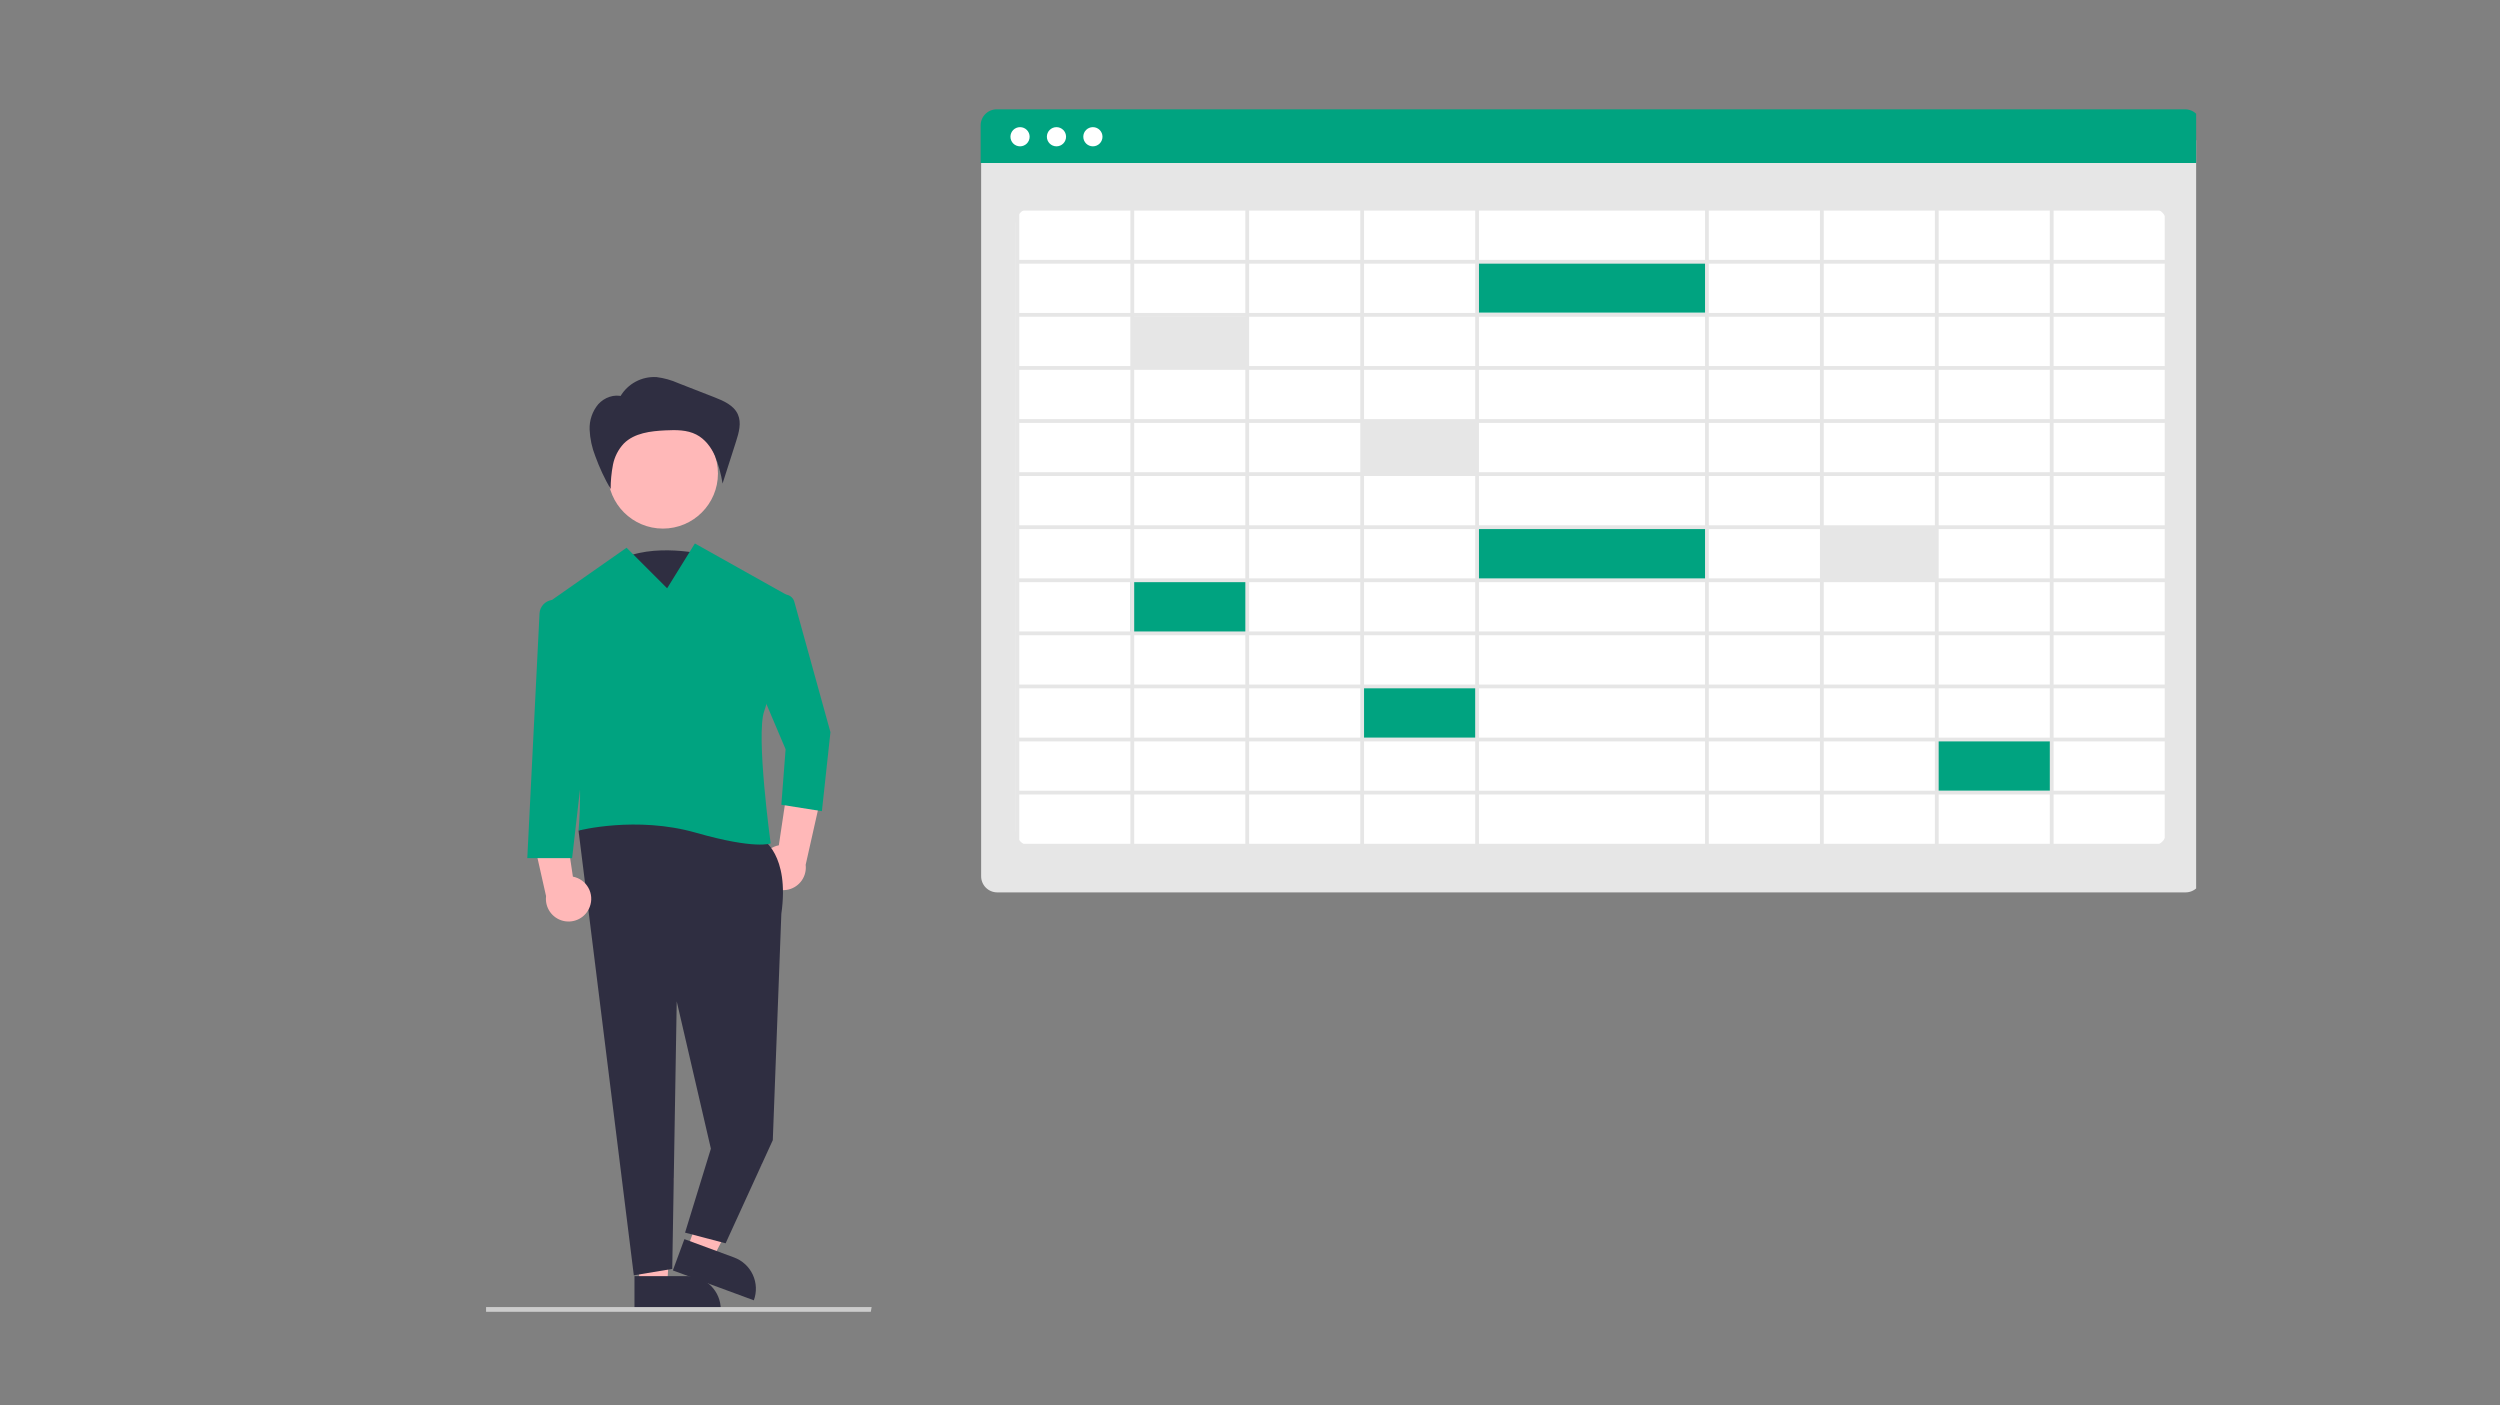 <svg width="733" height="412" viewBox="0 0 733 412" fill="none" xmlns="http://www.w3.org/2000/svg">
<rect x="0" y="0" width="733" height="412" fill="#808080" stroke="none"/>
<mask id="mask0_3971_9717" style="mask-type:alpha" maskUnits="userSpaceOnUse" x="112" y="17" width="509" height="378">
<g clip-path="url(#clip0_3971_9717)">
<rect width="509" height="377.037" transform="translate(112 17)" fill="white"/>
<g clip-path="url(#clip1_3971_9717)">
<path d="M545.602 24.471H-99.932C-100.266 24.471 -100.585 24.338 -100.821 24.103C-101.057 23.867 -101.189 23.547 -101.189 23.214C-101.189 22.881 -101.057 22.561 -100.821 22.325C-100.585 22.09 -100.266 21.957 -99.932 21.957H545.602C545.936 21.957 546.255 22.09 546.491 22.325C546.727 22.561 546.859 22.881 546.859 23.214C546.859 23.547 546.727 23.867 546.491 24.103C546.255 24.338 545.936 24.471 545.602 24.471Z" fill="#E6E6E6"/>
<path d="M545.602 74.743H-99.932C-100.266 74.743 -100.585 74.61 -100.821 74.374C-101.057 74.139 -101.189 73.819 -101.189 73.486C-101.189 73.153 -101.057 72.833 -100.821 72.597C-100.585 72.361 -100.266 72.229 -99.932 72.229H545.602C545.936 72.229 546.255 72.361 546.491 72.597C546.727 72.833 546.859 73.153 546.859 73.486C546.859 73.819 546.727 74.139 546.491 74.374C546.255 74.61 545.936 74.743 545.602 74.743Z" fill="#E6E6E6"/>
<path d="M545.602 125.014H-99.932C-100.266 125.014 -100.585 124.882 -100.821 124.646C-101.057 124.41 -101.189 124.091 -101.189 123.757C-101.189 123.424 -101.057 123.104 -100.821 122.869C-100.585 122.633 -100.266 122.5 -99.932 122.5H545.602C545.936 122.5 546.255 122.633 546.491 122.869C546.727 123.104 546.859 123.424 546.859 123.757C546.859 124.091 546.727 124.41 546.491 124.646C546.255 124.882 545.936 125.014 545.602 125.014Z" fill="#E6E6E6"/>
<path d="M545.602 175.286H-99.932C-100.266 175.286 -100.585 175.153 -100.821 174.917C-101.057 174.682 -101.189 174.362 -101.189 174.029C-101.189 173.695 -101.057 173.376 -100.821 173.14C-100.585 172.904 -100.266 172.772 -99.932 172.772H545.602C545.936 172.772 546.255 172.904 546.491 173.14C546.727 173.376 546.859 173.695 546.859 174.029C546.859 174.362 546.727 174.682 546.491 174.917C546.255 175.153 545.936 175.286 545.602 175.286Z" fill="#E6E6E6"/>
<path d="M545.602 225.557H-99.932C-100.266 225.557 -100.585 225.425 -100.821 225.189C-101.057 224.953 -101.189 224.634 -101.189 224.3C-101.189 223.967 -101.057 223.647 -100.821 223.412C-100.585 223.176 -100.266 223.044 -99.932 223.044H545.602C545.936 223.044 546.255 223.176 546.491 223.412C546.727 223.647 546.859 223.967 546.859 224.3C546.859 224.634 546.727 224.953 546.491 225.189C546.255 225.425 545.936 225.557 545.602 225.557Z" fill="#E6E6E6"/>
<path d="M227.625 227.513C227.293 227.512 226.974 227.381 226.739 227.147C226.503 226.913 226.37 226.595 226.368 226.263L225.111 22.664C225.109 22.33 225.239 22.01 225.474 21.773C225.708 21.535 226.027 21.401 226.36 21.399H226.368C226.7 21.399 227.018 21.53 227.254 21.764C227.489 21.998 227.622 22.316 227.625 22.648L228.881 226.248C228.883 226.582 228.753 226.902 228.519 227.139C228.285 227.376 227.966 227.51 227.633 227.513H227.625Z" fill="#E6E6E6"/>
<path d="M402.319 227.513C401.986 227.512 401.668 227.381 401.432 227.147C401.197 226.913 401.064 226.595 401.062 226.263L399.805 22.664C399.803 22.33 399.933 22.01 400.167 21.773C400.402 21.535 400.72 21.401 401.054 21.399H401.062C401.394 21.399 401.712 21.53 401.947 21.764C402.183 21.998 402.316 22.316 402.319 22.648L403.575 226.248C403.577 226.582 403.447 226.902 403.213 227.139C402.978 227.376 402.66 227.51 402.327 227.513H402.319Z" fill="#E6E6E6"/>
<path d="M163.596 111.888H115.702C112.054 111.888 108.555 110.438 105.975 107.859C103.395 105.279 101.946 101.78 101.946 98.131C101.946 94.483 103.395 90.983 105.975 88.403C108.555 85.824 112.054 84.374 115.702 84.374H163.596C165.404 84.373 167.194 84.727 168.865 85.418C170.535 86.108 172.053 87.121 173.332 88.399C174.611 89.677 175.626 91.194 176.318 92.864C177.01 94.533 177.366 96.323 177.366 98.131C177.366 99.939 177.01 101.729 176.318 103.399C175.626 105.068 174.611 106.586 173.332 107.863C172.053 109.141 170.535 110.154 168.865 110.844C167.194 111.535 165.404 111.889 163.596 111.888Z" fill="#00A380"/>
<path d="M163.596 165.93H115.702C113.895 165.931 112.104 165.577 110.434 164.886C108.763 164.196 107.245 163.183 105.966 161.905C104.688 160.628 103.673 159.11 102.981 157.441C102.289 155.771 101.932 153.981 101.932 152.173C101.932 150.365 102.289 148.575 102.981 146.905C103.673 145.236 104.688 143.718 105.966 142.441C107.245 141.163 108.763 140.15 110.434 139.46C112.104 138.769 113.895 138.415 115.702 138.416H163.596C165.404 138.415 167.194 138.769 168.865 139.46C170.535 140.15 172.053 141.163 173.332 142.441C174.611 143.718 175.626 145.236 176.318 146.905C177.01 148.575 177.366 150.365 177.366 152.173C177.366 153.981 177.01 155.771 176.318 157.441C175.626 159.11 174.611 160.628 173.332 161.905C172.053 163.183 170.535 164.196 168.865 164.886C167.194 165.577 165.404 165.931 163.596 165.93Z" fill="#00A380"/>
<path d="M342.061 64.13H294.167C290.518 64.13 287.019 62.68 284.439 60.1C281.859 57.521 280.41 54.022 280.41 50.373C280.41 46.724 281.859 43.225 284.439 40.645C287.019 38.066 290.518 36.616 294.167 36.616H342.061C343.868 36.614 345.658 36.969 347.329 37.66C349 38.35 350.518 39.363 351.797 40.641C353.075 41.918 354.09 43.435 354.782 45.105C355.474 46.775 355.83 48.565 355.83 50.373C355.83 52.181 355.474 53.971 354.782 55.641C354.09 57.31 353.075 58.828 351.797 60.105C350.518 61.383 349 62.396 347.329 63.086C345.658 63.777 343.868 64.131 342.061 64.13Z" fill="#00A380"/>
<path d="M613.527 318.001H565.633C561.985 318.001 558.486 316.552 555.906 313.972C553.326 311.392 551.876 307.893 551.876 304.245C551.876 300.596 553.326 297.097 555.906 294.517C558.486 291.937 561.985 290.488 565.633 290.488H613.527C617.176 290.488 620.675 291.937 623.255 294.517C625.835 297.097 627.284 300.596 627.284 304.245C627.284 307.893 625.835 311.392 623.255 313.972C620.675 316.552 617.176 318.001 613.527 318.001Z" fill="#00A380"/>
<path d="M606.088 301.08C607.683 300.385 609.106 299.35 610.257 298.046C611.409 296.742 612.26 295.202 612.752 293.533C613.243 291.865 613.363 290.109 613.103 288.389C612.842 286.669 612.208 285.027 611.244 283.579L636.821 249.911L614.898 248.447L593.971 280.644C591.645 282.424 590.054 284.995 589.497 287.87C588.941 290.745 589.459 293.725 590.952 296.244C592.446 298.763 594.812 300.646 597.601 301.538C600.391 302.429 603.41 302.266 606.088 301.08Z" fill="#FFB8B8"/>
<path d="M678.528 120.156L674.273 118.502L670.164 119.954C670.164 119.954 657.316 132.198 655.165 145.034C654.203 150.778 639.233 206.937 639.233 206.937L599.348 268.106L620.927 282.518L675.933 200.1L678.528 120.156Z" fill="#E6E6E6"/>
</g>
</g>
</mask>
<g mask="url(#mask0_3971_9717)">
</g>
<g clip-path="url(#clip2_3971_9717)">
<g clip-path="url(#clip3_3971_9717)">
<path d="M640.824 261.647H292.383C291.134 261.646 289.936 261.149 289.053 260.266C288.17 259.383 287.673 258.185 287.672 256.936V41.124H645.534V256.936C645.533 258.185 645.036 259.383 644.153 260.266C643.27 261.149 642.072 261.646 640.824 261.647Z" fill="#E6E6E6"/>
<path d="M630.607 248.161H302.6C301.337 248.159 300.127 247.657 299.234 246.764C298.341 245.872 297.839 244.661 297.838 243.399V65.669C297.839 64.407 298.342 63.197 299.234 62.304C300.127 61.411 301.337 60.909 302.6 60.907H630.607C631.869 60.909 633.08 61.411 633.972 62.304C634.865 63.197 635.367 64.407 635.369 65.669V243.399C635.367 244.661 634.865 245.872 633.972 246.764C633.08 247.657 631.869 248.159 630.607 248.161Z" fill="white"/>
<path d="M645.382 47.788H287.519V36.765C287.521 35.516 288.018 34.319 288.901 33.435C289.784 32.552 290.981 32.056 292.23 32.054H640.671C641.92 32.056 643.117 32.552 644 33.435C644.884 34.319 645.38 35.516 645.382 36.765L645.382 47.788Z" fill="#00A380"/>
<path d="M299.077 42.906C300.631 42.906 301.89 41.646 301.89 40.092C301.89 38.538 300.631 37.279 299.077 37.279C297.523 37.279 296.264 38.538 296.264 40.092C296.264 41.646 297.523 42.906 299.077 42.906Z" fill="white"/>
<path d="M309.756 42.906C311.31 42.906 312.57 41.646 312.57 40.092C312.57 38.538 311.31 37.279 309.756 37.279C308.202 37.279 306.943 38.538 306.943 40.092C306.943 41.646 308.202 42.906 309.756 42.906Z" fill="white"/>
<path d="M320.435 42.906C321.989 42.906 323.249 41.646 323.249 40.092C323.249 38.538 321.989 37.279 320.435 37.279C318.881 37.279 317.622 38.538 317.622 40.092C317.622 41.646 318.881 42.906 320.435 42.906Z" fill="white"/>
<path d="M365.356 92.777H331.549V107.741H365.356V92.777Z" fill="#E6E6E6"/>
<path d="M432.968 123.812H399.162V138.776H432.968V123.812Z" fill="#E6E6E6"/>
<path d="M365.356 170.365H331.549V185.329H365.356V170.365Z" fill="#00A380"/>
<path d="M432.968 201.401H399.162V216.364H432.968V201.401Z" fill="#00A380"/>
<path d="M601.446 216.918H567.64V231.882H601.446V216.918Z" fill="#00A380"/>
<path d="M567.64 154.848H533.833V169.811H567.64V154.848Z" fill="#E6E6E6"/>
<path d="M500.581 154.848H432.968V169.811H500.581V154.848Z" fill="#00A380"/>
<path d="M500.581 76.705H432.968V91.669H500.581V76.705Z" fill="#00A380"/>
<path d="M297.743 60.633V248.508H635.807V60.633L297.743 60.633ZM634.698 76.197H602.111V61.742H634.698V76.197ZM433.634 185.144V170.689H499.916V185.144H433.634ZM499.916 186.252V200.708H433.634V186.252H499.916ZM499.916 123.997V138.453H433.634V123.997H499.916ZM433.634 122.889V108.433H499.916V122.889H433.634ZM433.634 154.016V139.561H499.916V154.016H433.634ZM499.916 155.125V169.58H433.634V155.125H499.916ZM432.525 138.453H399.938V123.997H432.525V138.453ZM432.525 139.561V154.016H399.938V139.561H432.525ZM432.525 155.125V169.58H399.938V155.125H432.525ZM432.525 170.689V185.144H399.938V170.689H432.525ZM501.024 170.689H533.611V185.144H501.024L501.024 170.689ZM501.024 169.58V155.125H533.611V169.58H501.024ZM501.024 154.016V139.561H533.611V154.016H501.024ZM501.024 138.453V123.997H533.611V138.453H501.024ZM501.024 122.889V108.433H533.611V122.889H501.024ZM501.024 107.325V92.869H533.611V107.325H501.024ZM499.916 107.325H433.634V92.869H499.916L499.916 107.325ZM432.525 107.325H399.938V92.869H432.525V107.325ZM432.525 108.433V122.889H399.938V108.433H432.525ZM398.83 122.889H366.242V108.433H398.83L398.83 122.889ZM398.83 123.997V138.453H366.242V123.997H398.83ZM398.83 139.561V154.016H366.242V139.561H398.83ZM398.83 155.125V169.58H366.242V155.125H398.83ZM398.83 170.689V185.144H366.242V170.689H398.83ZM398.83 186.252V200.708H366.242V186.252H398.83ZM399.938 186.252H432.525V200.708H399.938V186.252ZM432.525 201.816V216.272H399.938V201.816H432.525ZM433.634 201.816H499.916V216.272H433.634V201.816ZM501.024 201.816H533.611V216.272H501.024L501.024 201.816ZM501.024 200.708V186.252H533.611V200.708H501.024ZM534.72 186.252H567.307V200.708H534.72L534.72 186.252ZM534.72 185.144V170.689H567.307V185.144H534.72ZM534.72 169.58V155.125H567.307V169.58H534.72ZM534.72 154.016V139.561H567.307V154.016H534.72ZM534.72 138.453V123.997H567.307V138.453H534.72ZM534.72 122.889V108.433H567.307V122.889H534.72ZM534.72 107.325V92.869H567.307V107.325H534.72ZM534.72 91.761V77.306H567.307V91.761H534.72ZM533.611 91.761H501.024V77.306H533.611L533.611 91.761ZM499.916 91.761H433.634V77.306H499.916L499.916 91.761ZM432.525 91.761H399.938V77.306H432.525V91.761ZM398.83 91.761H366.242V77.306H398.83L398.83 91.761ZM398.83 92.869V107.325H366.242V92.869H398.83ZM365.134 107.325H332.547V92.869H365.134V107.325ZM365.134 108.433V122.889H332.547V108.433H365.134ZM365.134 123.997V138.453H332.547V123.997H365.134ZM365.134 139.561V154.016H332.547V139.561H365.134ZM365.134 155.125V169.58H332.547V155.125H365.134ZM365.134 170.689V185.144H332.547V170.689H365.134ZM365.134 186.252V200.708H332.547V186.252H365.134ZM365.134 201.816V216.272H332.547V201.816H365.134ZM366.242 201.816H398.83V216.272H366.242L366.242 201.816ZM398.83 217.38V231.836H366.242V217.38H398.83ZM399.938 217.38H432.525V231.836H399.938V217.38ZM433.634 217.38H499.916V231.836H433.634V217.38ZM501.024 217.38H533.611V231.836H501.024L501.024 217.38ZM534.72 217.38H567.307V231.836H534.72L534.72 217.38ZM534.72 216.272V201.816H567.307V216.272H534.72ZM568.416 201.816H601.003V216.272H568.416V201.816ZM568.416 200.708V186.252H601.003V200.708H568.416ZM568.416 185.144V170.689H601.003V185.144H568.416ZM568.416 169.58V155.125H601.003V169.58H568.416ZM568.416 154.016V139.561H601.003V154.016H568.416ZM568.416 138.453V123.997H601.003V138.453H568.416ZM568.416 122.889V108.433H601.003V122.889H568.416ZM568.416 107.325V92.869H601.003V107.325H568.416ZM568.416 91.761V77.306H601.003V91.761H568.416ZM568.416 76.197V61.742H601.003V76.197L568.416 76.197ZM567.307 76.197H534.72V61.742H567.307L567.307 76.197ZM533.611 76.197H501.024V61.742H533.611L533.611 76.197ZM499.916 76.197H433.634V61.742H499.916L499.916 76.197ZM432.525 76.197H399.938V61.742H432.525V76.197ZM398.83 76.197H366.242V61.742H398.83L398.83 76.197ZM365.134 76.197H332.547V61.742H365.134V76.197ZM365.134 77.306V91.761H332.547V77.306H365.134ZM331.438 91.761H298.851V77.306H331.438L331.438 91.761ZM331.438 92.869V107.325H298.851V92.869H331.438ZM331.438 108.433V122.889H298.851V108.433H331.438ZM331.438 123.997V138.453H298.851V123.997H331.438ZM331.438 139.561V154.016H298.851V139.561H331.438ZM331.438 155.125V169.58H298.851V155.125H331.438ZM331.438 170.689V185.144H298.851V170.689H331.438ZM331.438 186.252V200.708H298.851V186.252H331.438ZM331.438 201.816V216.272H298.851V201.816H331.438ZM331.438 217.38V231.836H298.851V217.38H331.438ZM332.547 217.38H365.134V231.836H332.547L332.547 217.38ZM365.134 232.944V247.4H332.547V232.944H365.134ZM366.242 232.944H398.83V247.4H366.242L366.242 232.944ZM399.938 232.944H432.525V247.4H399.938L399.938 232.944ZM433.634 232.944H499.916V247.4H433.634L433.634 232.944ZM501.024 232.944H533.611V247.4H501.024V232.944ZM534.72 232.944H567.307V247.4H534.72L534.72 232.944ZM568.416 232.944H601.003V247.4H568.416V232.944ZM568.416 231.836V217.38H601.003V231.836H568.416ZM602.111 217.38H634.698V231.836H602.111V217.38ZM602.111 216.272V201.816H634.698V216.272H602.111ZM602.111 200.708V186.252H634.698V200.708H602.111ZM602.111 185.144V170.689H634.698V185.144H602.111ZM602.111 169.58V155.125H634.698V169.58H602.111ZM602.111 154.016V139.561H634.698V154.016H602.111ZM602.111 138.453V123.997H634.698V138.453H602.111ZM602.111 122.889V108.433H634.698V122.889H602.111ZM602.111 107.325V92.869H634.698V107.325H602.111ZM602.111 91.761V77.306H634.698V91.761H602.111ZM331.438 61.742V76.197H298.851V61.742H331.438ZM298.851 232.944H331.438V247.4H298.851V232.944ZM602.111 247.4V232.944H634.698V247.4H602.111Z" fill="#E6E6E6"/>
<path d="M205.717 162.428C205.717 162.428 188.614 158.488 179.208 165.713C169.802 172.938 191.18 189.358 191.18 189.358L205.717 162.428Z" fill="#2F2E41"/>
<path d="M223.403 256.672C223.061 255.769 222.92 254.802 222.992 253.839C223.063 252.876 223.345 251.94 223.817 251.098C224.289 250.256 224.94 249.527 225.724 248.964C226.509 248.401 227.407 248.016 228.356 247.837L231.812 224.622L240.894 232.763L236.22 253.56C236.415 255.174 236.01 256.804 235.084 258.14C234.158 259.475 232.773 260.425 231.194 260.809C229.614 261.192 227.948 260.983 226.512 260.22C225.077 259.458 223.97 258.195 223.403 256.672Z" fill="#FFB8B8"/>
<path d="M187.603 377.191L195.638 376.658L197.405 345.413L185.547 346.2L187.603 377.191Z" fill="#FFB8B8"/>
<path d="M211.333 383.939H186.025V374.161H201.555C204.148 374.161 206.635 375.191 208.469 377.025C210.303 378.859 211.333 381.346 211.333 383.939Z" fill="#2F2E41"/>
<path d="M201.489 366.069L209.043 368.857L223.394 341.046L212.245 336.931L201.489 366.069Z" fill="#FFB8B8"/>
<path d="M221.023 381.249L197.281 372.485L200.667 363.312L215.236 368.69C217.669 369.588 219.645 371.416 220.731 373.771C221.816 376.126 221.921 378.816 221.023 381.249Z" fill="#2F2E41"/>
<path d="M223.454 246.034C223.454 246.034 231.591 250.415 229.088 267.941L226.584 334.29L212.752 364.537L200.859 361.407L208.432 336.794L198.417 293.605L197.103 372.048L185.837 373.926L169.624 243.53L190.28 234.141L223.454 246.034Z" fill="#2F2E41"/>
<path d="M194.37 154.982C203.279 154.982 210.502 147.76 210.502 138.85C210.502 129.94 203.279 122.718 194.37 122.718C185.46 122.718 178.238 129.94 178.238 138.85C178.238 147.76 185.46 154.982 194.37 154.982Z" fill="#FFB8B8"/>
<path d="M203.737 159.342L195.6 172.487L183.708 160.594L161.474 176.157C160.694 176.702 160.122 177.495 159.851 178.407C159.58 179.319 159.626 180.296 159.981 181.178C163.401 189.635 172.159 214.632 169.624 243.53C169.624 243.53 186.524 239.149 204.05 244.156C221.577 249.164 225.958 247.286 225.958 247.286C225.958 247.286 221.577 215.363 224.08 208.478C226.157 202.767 230.387 183.705 231.769 177.37C231.9 176.772 231.834 176.147 231.583 175.589C231.331 175.031 230.907 174.568 230.372 174.27L203.737 159.342Z" fill="#00A380"/>
<path d="M229.728 174.346C230.416 174.247 231.116 174.403 231.698 174.784C232.28 175.164 232.703 175.744 232.889 176.414L243.484 214.676L240.981 237.835L229.088 235.957L230.34 219.683L221.577 199.027L227.361 176.467C227.502 175.919 227.802 175.425 228.223 175.047C228.644 174.67 229.168 174.426 229.728 174.346Z" fill="#00A380"/>
<path d="M181.895 116.205C182.971 114.379 184.53 112.886 186.401 111.89C188.272 110.895 190.382 110.436 192.497 110.564C194.71 110.841 196.869 111.446 198.904 112.357L209.45 116.471C212.179 117.536 215.168 118.839 216.352 121.519C217.451 124.005 216.631 126.877 215.801 129.466L211.856 141.772C211.418 138.987 210.668 136.26 209.62 133.643C208.473 131.07 206.661 128.697 204.155 127.412C201.415 126.006 198.187 126.036 195.111 126.184C190.756 126.393 186.021 126.947 182.926 130.019C181.284 131.764 180.17 133.939 179.715 136.291C179.267 138.631 179.041 141.009 179.041 143.391C177.255 140.321 175.751 137.096 174.546 133.755C173.556 131.267 172.991 128.63 172.876 125.954C172.773 123.256 173.668 120.614 175.391 118.535C177.172 116.543 180.076 115.468 182.629 116.257" fill="#2F2E41"/>
<path d="M172.924 265.867C173.266 264.965 173.407 263.998 173.335 263.035C173.264 262.072 172.982 261.136 172.51 260.294C172.038 259.452 171.387 258.723 170.603 258.16C169.818 257.596 168.92 257.212 167.971 257.033L164.515 233.817L155.432 241.958L160.107 262.756C159.912 264.37 160.317 265.999 161.243 267.335C162.169 268.671 163.554 269.621 165.133 270.004C166.713 270.388 168.379 270.179 169.815 269.416C171.25 268.654 172.357 267.391 172.924 265.867Z" fill="#FFB8B8"/>
<path d="M161.703 175.936C160.755 176.094 159.889 176.572 159.25 177.289C158.611 178.007 158.236 178.921 158.188 179.881L154.602 251.606H167.746L172.128 213.424L166.552 179.41C166.462 178.863 166.266 178.339 165.973 177.868C165.681 177.398 165.299 176.989 164.848 176.667C164.398 176.344 163.888 176.113 163.348 175.988C162.808 175.863 162.249 175.845 161.703 175.936Z" fill="#00A380"/>
<path d="M255.315 384.622H142.514V383.239H255.566L255.315 384.622Z" fill="#CCCCCC"/>
</g>
</g>
<defs>
<clipPath id="clip0_3971_9717">
<rect width="509" height="377.037" fill="white" transform="translate(112 17)"/>
</clipPath>
<clipPath id="clip1_3971_9717">
<rect width="1056.67" height="643.012" fill="white" transform="translate(-104.168 -52.123)"/>
</clipPath>
<clipPath id="clip2_3971_9717">
<rect width="503.91" height="373.267" fill="white" transform="translate(140 22)"/>
</clipPath>
<clipPath id="clip3_3971_9717">
<rect width="503.021" height="352.567" fill="white" transform="translate(142.514 32.054)"/>
</clipPath>
</defs>
</svg>
